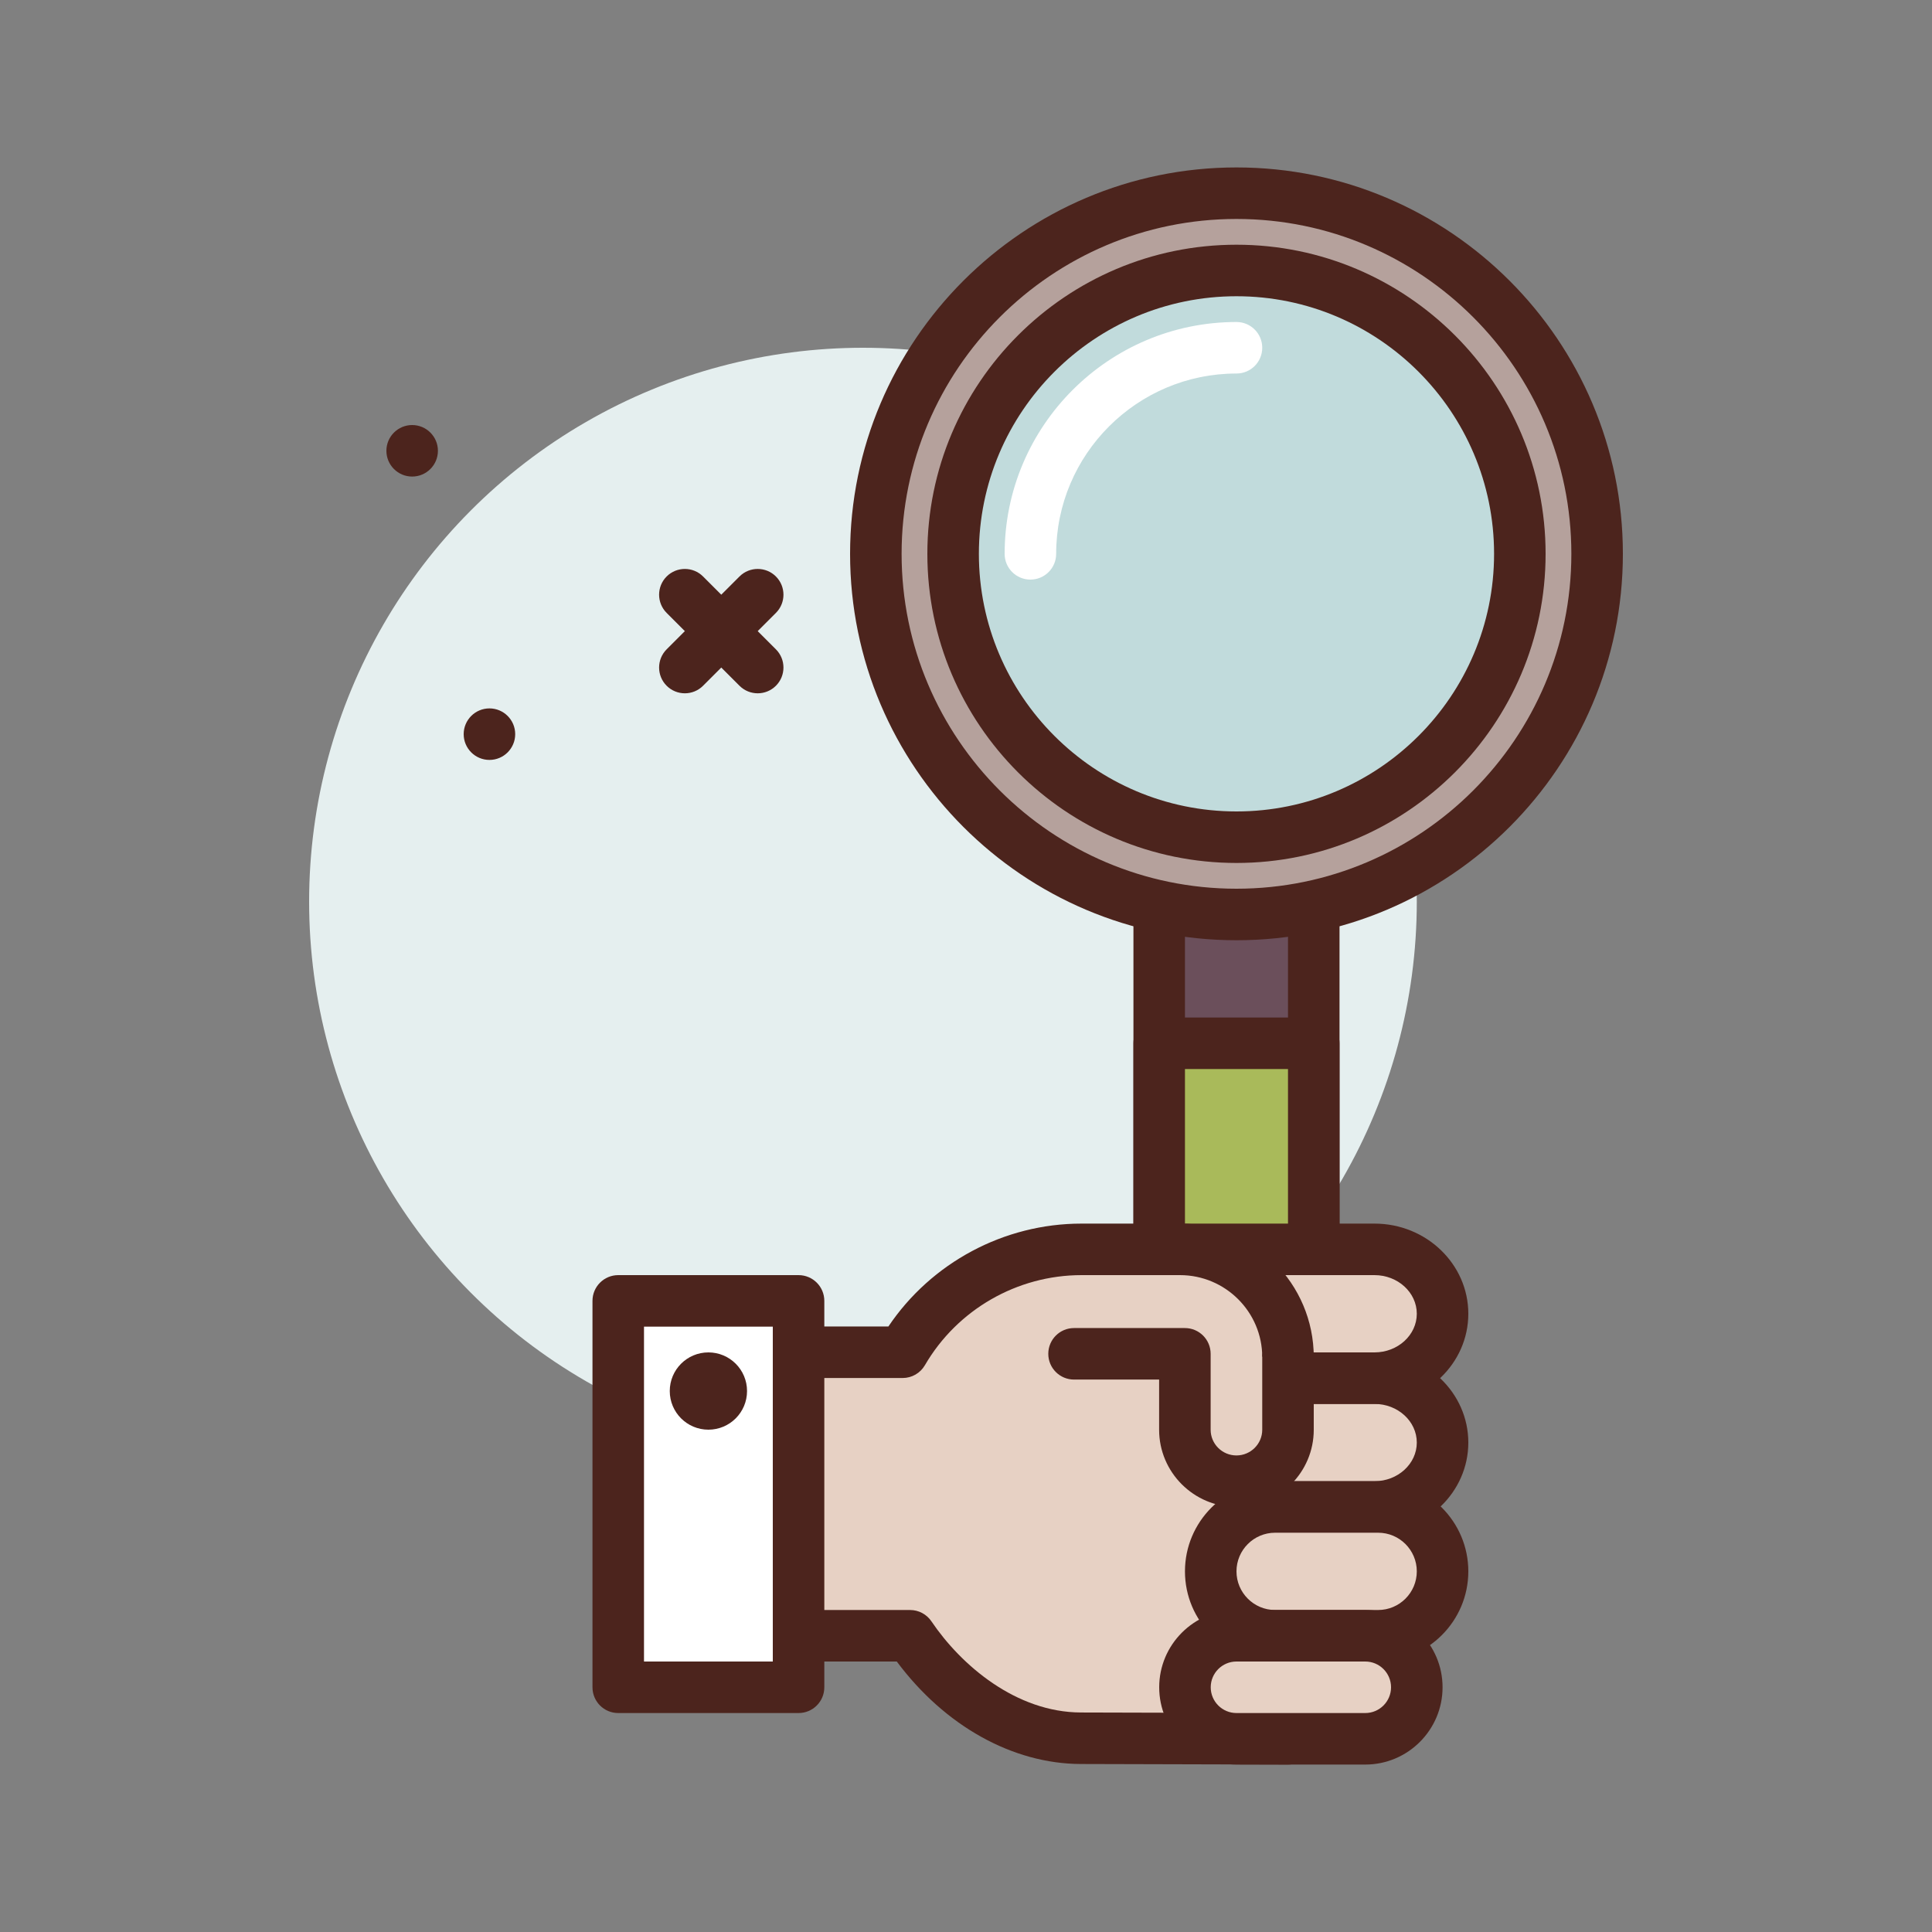 <svg id="tool-hold" enable-background="new 0 0 300 300" height="512" viewBox="0 0 300 300" width="512" xmlns="http://www.w3.org/2000/svg"><rect x="0" y="0" width="300" height="300" fill="#808080" stroke="none"/><g><circle cx="134" cy="140" fill="#e5efef" r="86"/><g fill="#4c241d"><path d="m117.656 107.656c-1.023 0-2.047-.391-2.828-1.172l-11.312-11.312c-1.562-1.562-1.562-4.094 0-5.656s4.094-1.562 5.656 0l11.312 11.312c1.562 1.562 1.562 4.094 0 5.656-.781.782-1.804 1.172-2.828 1.172z"/><path d="m106.344 107.656c-1.023 0-2.047-.391-2.828-1.172-1.562-1.562-1.562-4.094 0-5.656l11.312-11.312c1.562-1.562 4.094-1.562 5.656 0s1.562 4.094 0 5.656l-11.312 11.312c-.781.782-1.805 1.172-2.828 1.172z"/><circle cx="76" cy="114" r="4"/><circle cx="64" cy="70" r="4"/></g><g><path d="m192 230c-6.627 0-12-5.373-12-12v-84h24v84c0 6.627-5.373 12-12 12z" fill="#6b4f5b"/><path d="m192 234c-8.824 0-16-7.176-16-16v-84c0-2.211 1.789-4 4-4h24c2.211 0 4 1.789 4 4v84c0 8.824-7.176 16-16 16zm-8-96v80c0 4.41 3.59 8 8 8s8-3.59 8-8v-80z" fill="#4c241d"/></g><g><path d="m96 202h28v60h-28z" fill="#fff"/><path d="m124 266h-28c-2.211 0-4-1.789-4-4v-60c0-2.211 1.789-4 4-4h28c2.211 0 4 1.789 4 4v60c0 2.211-1.789 4-4 4zm-24-8h20v-52h-20z" fill="#4c241d"/></g><g><path d="m192 214h21.429c5.838 0 10.571 4.477 10.571 10 0 5.523-4.733 10-10.571 10h-21.429" fill="#e7d1c4"/><path d="m213.43 238h-21.43c-2.211 0-4-1.789-4-4s1.789-4 4-4h21.43c3.621 0 6.57-2.691 6.57-6s-2.949-6-6.57-6h-21.43c-2.211 0-4-1.789-4-4s1.789-4 4-4h21.43c8.035 0 14.57 6.281 14.57 14s-6.535 14-14.57 14z" fill="#4c241d"/></g><g><circle cx="192" cy="86" fill="#b5a19c" r="56"/><path d="m192 146c-33.086 0-60-26.914-60-60s26.914-60 60-60 60 26.914 60 60-26.914 60-60 60zm0-112c-28.672 0-52 23.328-52 52s23.328 52 52 52 52-23.328 52-52-23.328-52-52-52z" fill="#4c241d"/></g><g><circle cx="192" cy="86" fill="#c1dbdc" r="44"/><path d="m192 134c-26.469 0-48-21.531-48-48s21.531-48 48-48 48 21.531 48 48-21.531 48-48 48zm0-88c-22.055 0-40 17.945-40 40s17.945 40 40 40 40-17.945 40-40-17.945-40-40-40z" fill="#4c241d"/></g><path d="m160 90c-2.211 0-4-1.789-4-4 0-19.852 16.148-36 36-36 2.211 0 4 1.789 4 4s-1.789 4-4 4c-15.438 0-28 12.562-28 28 0 2.211-1.789 4-4 4z" fill="#fff"/><g><path d="m180 162h24v40h-24z" fill="#a9ba5a"/><path d="m204 206h-24c-2.211 0-4-1.789-4-4v-40c0-2.211 1.789-4 4-4h24c2.211 0 4 1.789 4 4v40c0 2.211-1.789 4-4 4zm-20-8h16v-32h-16z" fill="#4c241d"/></g><g><path d="m184 194h29.429c5.838 0 10.571 4.477 10.571 10 0 5.523-4.733 10-10.571 10h-21.429" fill="#e7d1c4"/><path d="m213.43 218h-21.43c-2.211 0-4-1.789-4-4s1.789-4 4-4h21.43c3.621 0 6.57-2.691 6.57-6s-2.949-6-6.57-6h-29.43c-2.211 0-4-1.789-4-4s1.789-4 4-4h29.43c8.035 0 14.57 6.281 14.57 14s-6.535 14-14.57 14z" fill="#4c241d"/></g><g><g><path d="m200 210.735c0-9.243-7.509-16.735-16.772-16.735h-15.298c-11.861 0-22.218 6.425-27.766 15.977h-16.164v44.023h17.32c5.745 8.504 15.477 15.886 26.526 15.916l32.143.084" fill="#e7d1c4"/><path d="m199.988 274c-.004 0-.008 0-.012 0l-32.141-.086c-10.609-.027-21.156-5.938-28.582-15.914h-15.253c-2.211 0-4-1.789-4-4v-44.023c0-2.211 1.789-4 4-4h13.949c6.664-9.91 17.945-15.977 29.98-15.977h15.297c11.454 0 20.774 9.301 20.774 20.734 0 2.211-1.789 4-4 4s-4-1.789-4-4c0-7.023-5.73-12.734-12.773-12.734h-15.297c-9.984 0-19.297 5.359-24.309 13.984-.715 1.234-2.031 1.992-3.457 1.992h-12.164v36.024h13.32c1.328 0 2.57.66 3.312 1.762 4.613 6.824 13.137 14.129 23.227 14.152l32.141.086c2.207.008 3.996 1.801 3.988 4.012-.008 2.203-1.797 3.988-4 3.988z" fill="#4c241d"/></g><g><path d="m166.776 210.22h17.212v11.791c0 4.412 3.584 7.989 8.006 7.989 4.422 0 8.006-3.577 8.006-7.989v-11.276" fill="#e7d1c4"/><path d="m191.992 234c-6.617 0-12.004-5.379-12.004-11.988v-7.793h-13.211c-2.211 0-4-1.789-4-4s1.789-4 4-4h17.211c2.211 0 4 1.789 4 4v11.793c0 2.199 1.797 3.988 4.004 3.988 2.211 0 4.008-1.789 4.008-3.988v-11.277c0-2.211 1.789-4 4-4s4 1.789 4 4v11.277c0 6.609-5.387 11.988-12.008 11.988z" fill="#4c241d"/></g></g><g><path d="m188 244c0-5.523 4.477-10 10-10h16c5.523 0 10 4.477 10 10 0 5.523-4.477 10-10 10h-16c-5.523 0-10-4.477-10-10z" fill="#e7d1c4"/><path d="m214 258h-16c-7.719 0-14-6.281-14-14s6.281-14 14-14h16c7.719 0 14 6.281 14 14s-6.281 14-14 14zm-16-20c-3.309 0-6 2.691-6 6s2.691 6 6 6h16c3.309 0 6-2.691 6-6s-2.691-6-6-6z" fill="#4c241d"/></g><g><path d="m184 262c0-4.418 3.582-8 8-8h20c4.418 0 8 3.582 8 8 0 4.418-3.582 8-8 8h-20c-4.418 0-8-3.582-8-8z" fill="#e7d1c4"/><path d="m212 274h-20c-6.617 0-12-5.383-12-12s5.383-12 12-12h20c6.617 0 12 5.383 12 12s-5.383 12-12 12zm-20-16c-2.207 0-4 1.793-4 4s1.793 4 4 4h20c2.207 0 4-1.793 4-4s-1.793-4-4-4z" fill="#4c241d"/></g><circle cx="110" cy="216" fill="#4c241d" r="6"/></g></svg>